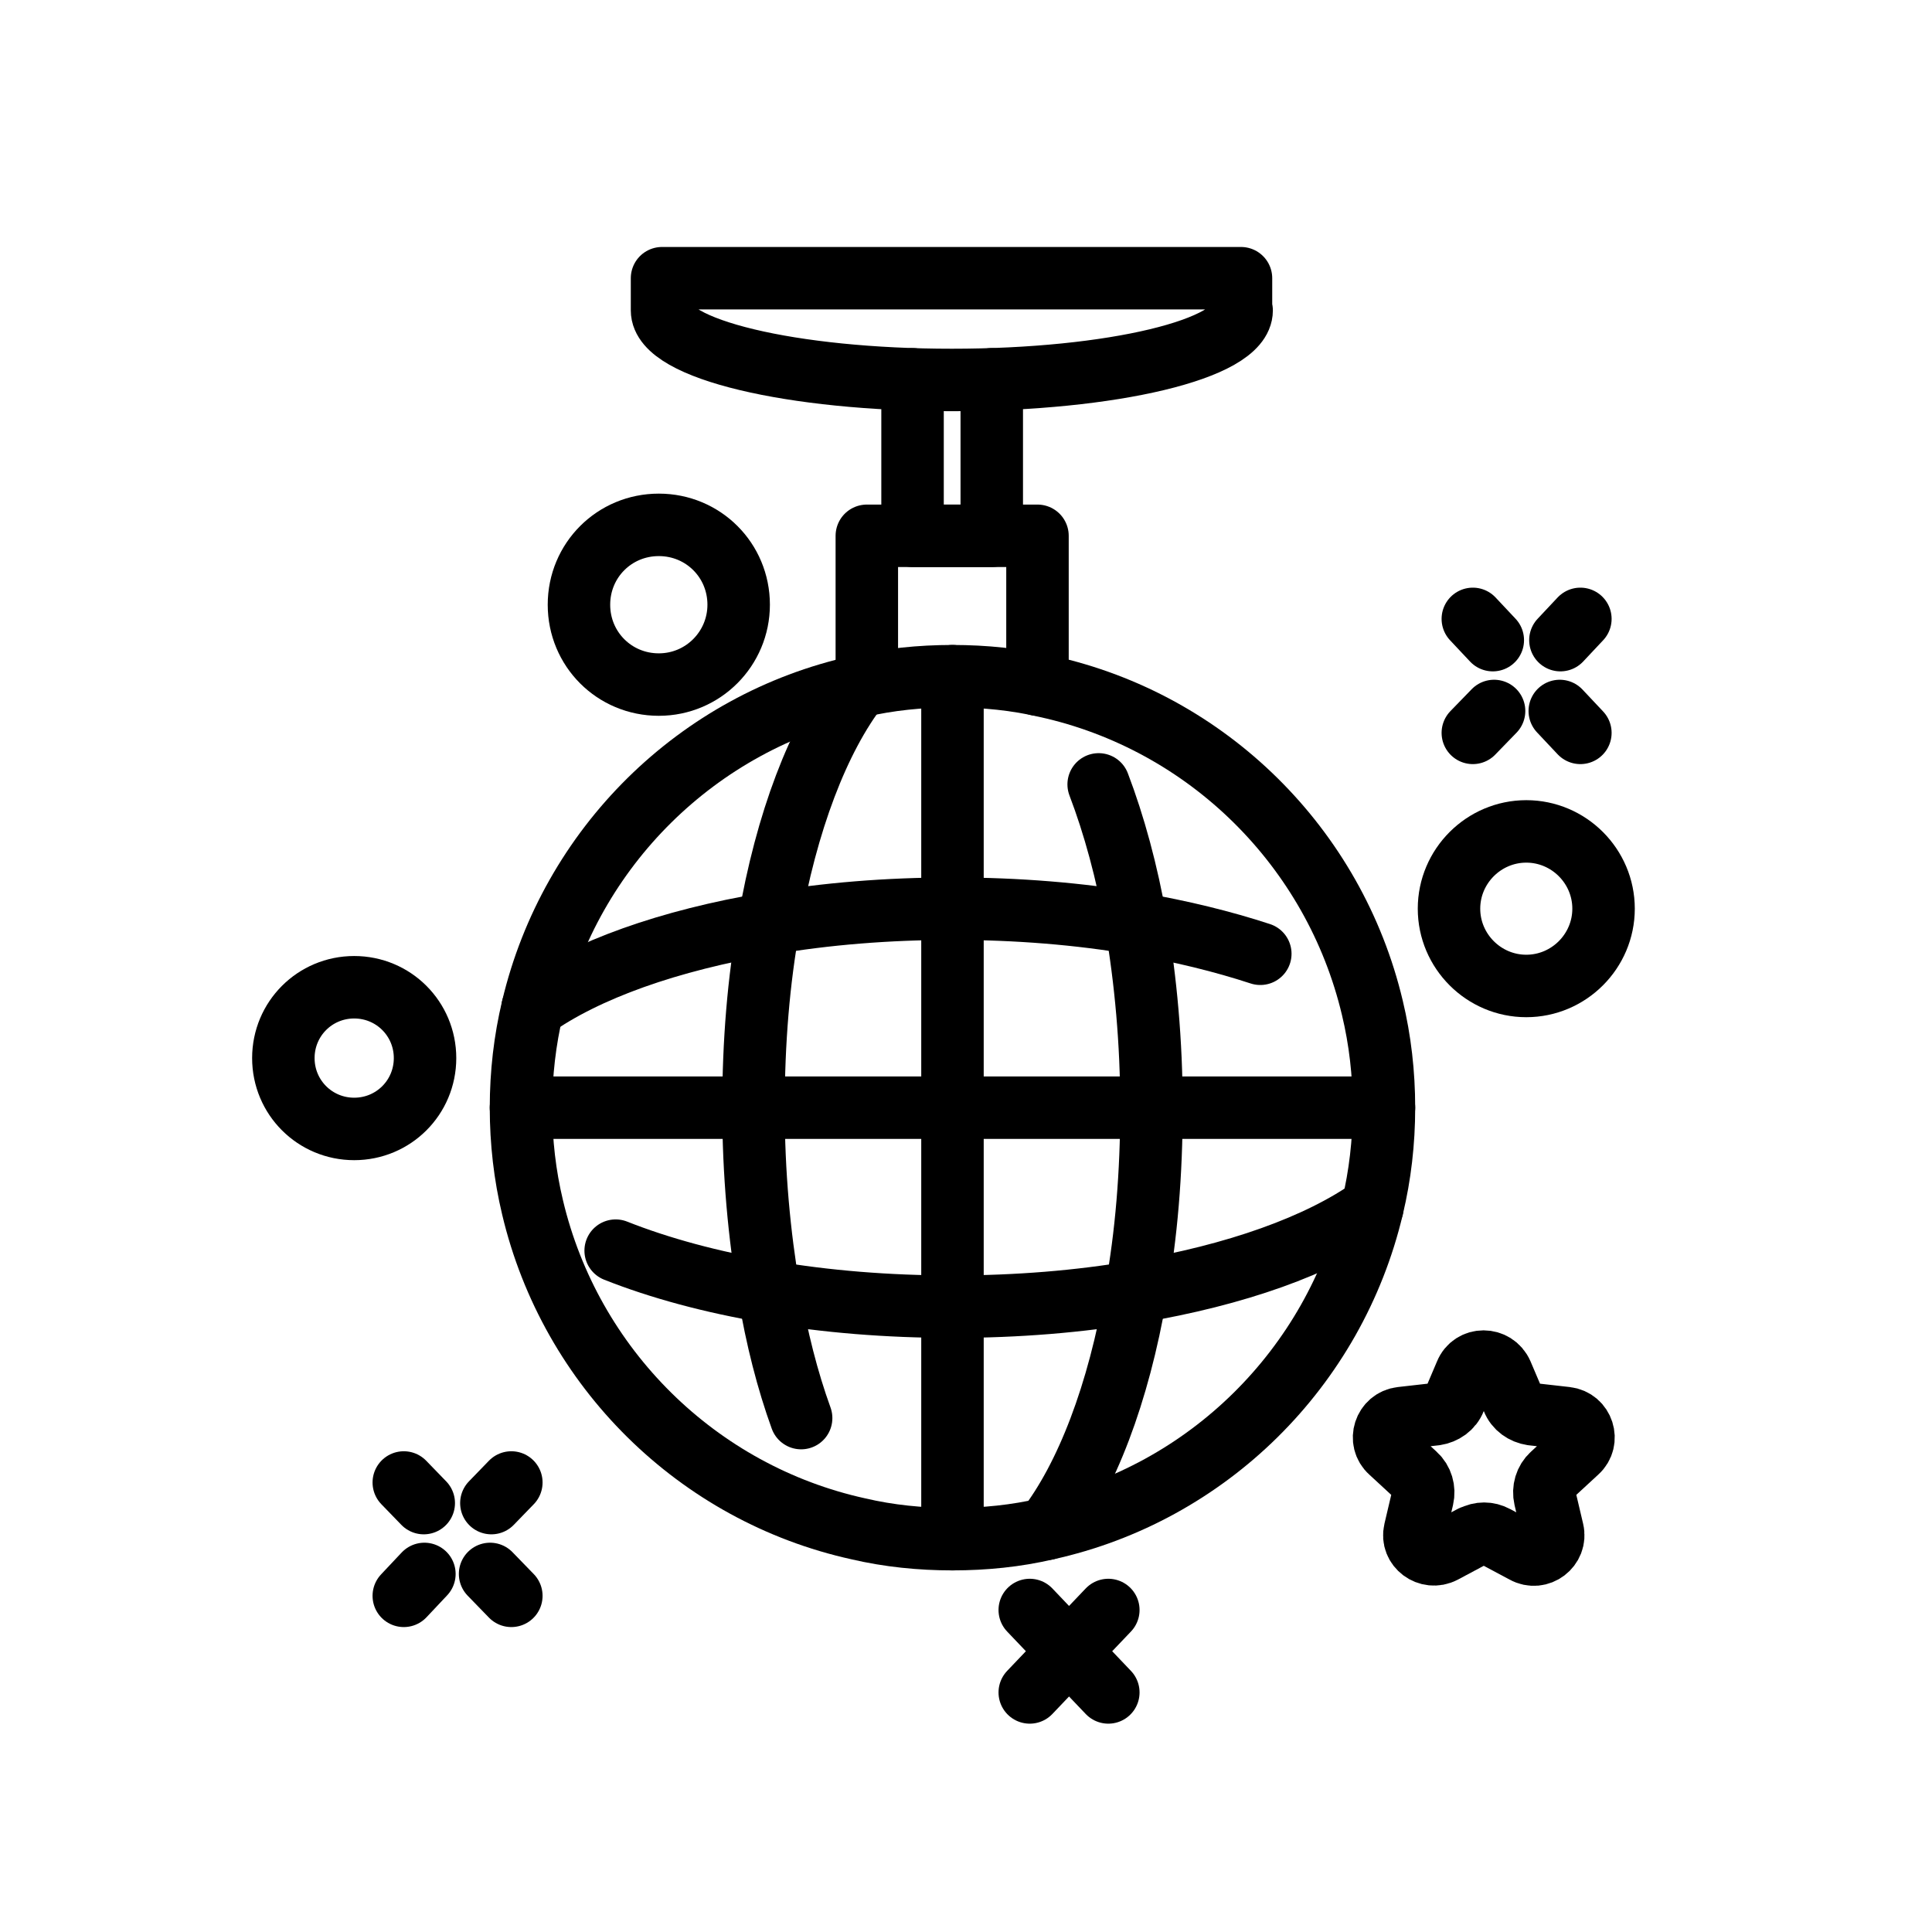 <?xml version="1.0" encoding="UTF-8"?>
<svg id="Layer_1" data-name="Layer 1" xmlns="http://www.w3.org/2000/svg" version="1.1" viewBox="0 0 300 300">
  <defs>
    <style>
      .cls-1 {
        fill: none;
        stroke: #000;
        stroke-linecap: round;
        stroke-linejoin: round;
        stroke-width: 9.7px;
      }
    </style>
  </defs>
  <path class="cls-1" d="M214.9,172c0,5.3-.6,10.5-1.8,15.5-5.9,24.9-25.6,44.4-50.6,49.9-4.7,1.1-9.6,1.6-14.6,1.6s-9.9-.5-14.6-1.6c-25-5.5-44.7-25-50.6-49.9-1.2-5-1.8-10.2-1.8-15.5s.6-10.5,1.8-15.5c5.9-24.9,25.6-44.4,50.6-49.9,4.7-1.1,9.6-1.6,14.6-1.6s9.9.5,14.6,1.6c25,5.5,44.7,25,50.6,49.9,1.2,5,1.8,10.2,1.8,15.5Z"/>
  <path class="cls-1" d="M124.4,220.2c-2.1-5.8-3.8-12.4-5-19.6-1.5-8.8-2.4-18.4-2.4-28.6s.8-19.8,2.4-28.6c2.7-15.8,7.7-28.8,13.9-36.8h0"/>
  <path class="cls-1" d="M170.6,121.8c2.4,6.3,4.4,13.6,5.8,21.6,1.5,8.8,2.4,18.4,2.4,28.6s-.8,19.8-2.4,28.6c-2.7,15.8-7.7,28.8-13.9,36.8h0"/>
  <path class="cls-1" d="M95.6,194.2c6.8,2.7,14.9,4.9,23.8,6.4,8.8,1.5,18.4,2.3,28.5,2.3s19.7-.8,28.5-2.3c15.5-2.6,28.4-7.2,36.7-13.1"/>
  <path class="cls-1" d="M195.7,148.1c-5.8-1.9-12.3-3.5-19.3-4.7-8.8-1.5-18.4-2.3-28.5-2.3s-19.7.8-28.5,2.3c-15.5,2.6-28.4,7.2-36.7,13.1"/>
  <line class="cls-1" x1="147.9" y1="105" x2="147.9" y2="239"/>
  <line class="cls-1" x1="214.9" y1="172" x2="80.9" y2="172"/>
  <polyline class="cls-1" points="134.6 106.3 134.6 83.2 161.1 83.2 161.1 106.3"/>
  <polyline class="cls-1" points="154 58.9 154 83.2 141.7 83.2 141.7 58.9"/>
  <path class="cls-1" d="M192.8,48.2c0,6-20.1,10.8-45,10.8s-45-4.8-45-10.8v-5h89.9v5.5"/>
  <line class="cls-1" x1="172.1" y1="250" x2="159.9" y2="262.8"/>
  <line class="cls-1" x1="172.1" y1="262.8" x2="159.9" y2="250"/>
  <g>
    <line class="cls-1" x1="232" y1="110.4" x2="228.7" y2="113.8"/>
    <line class="cls-1" x1="245.4" y1="96.1" x2="242.3" y2="99.4"/>
    <line class="cls-1" x1="231.8" y1="99.4" x2="228.7" y2="96.1"/>
    <line class="cls-1" x1="245.4" y1="113.8" x2="242.2" y2="110.4"/>
  </g>
  <g>
    <line class="cls-1" x1="65.9" y1="244.4" x2="62.7" y2="247.8"/>
    <line class="cls-1" x1="79.4" y1="230.2" x2="76.3" y2="233.4"/>
    <line class="cls-1" x1="65.8" y1="233.4" x2="62.7" y2="230.2"/>
    <line class="cls-1" x1="79.4" y1="247.8" x2="76.1" y2="244.4"/>
  </g>
  <path class="cls-1" d="M114.7,93.9c0,6.8-5.5,12.4-12.4,12.4s-12.4-5.5-12.4-12.4,5.5-12.4,12.4-12.4,12.4,5.5,12.4,12.4Z"/>
  <path class="cls-1" d="M66,164.3c0,6.1-4.9,11-11,11s-11-4.9-11-11,4.9-11,11-11,11,4.9,11,11Z"/>
  <path class="cls-1" d="M249,141.1c0,6.6-5.4,12-12,12s-12-5.4-12-12,5.4-12,12-12,12,5.4,12,12Z"/>
  <path class="cls-1" d="M228.6,238.6l-4.5,2.4c-2.3,1.2-5-.8-4.4-3.3l1.2-5.1c.3-1.3-.1-2.7-1.1-3.6l-3.9-3.6c-1.9-1.7-.9-4.9,1.7-5.2l5.3-.6c1.3-.2,2.5-1,3-2.3l1.7-4c1-2.5,4.5-2.5,5.6,0l1.7,4c.5,1.3,1.7,2.1,3,2.3l5.3.6c2.6.3,3.6,3.5,1.7,5.2l-3.9,3.6c-1,.9-1.4,2.3-1.1,3.6l1.2,5.1c.6,2.5-2.1,4.6-4.4,3.3l-4.5-2.4c-1.1-.6-2.4-.6-3.5,0Z"/>
</svg>